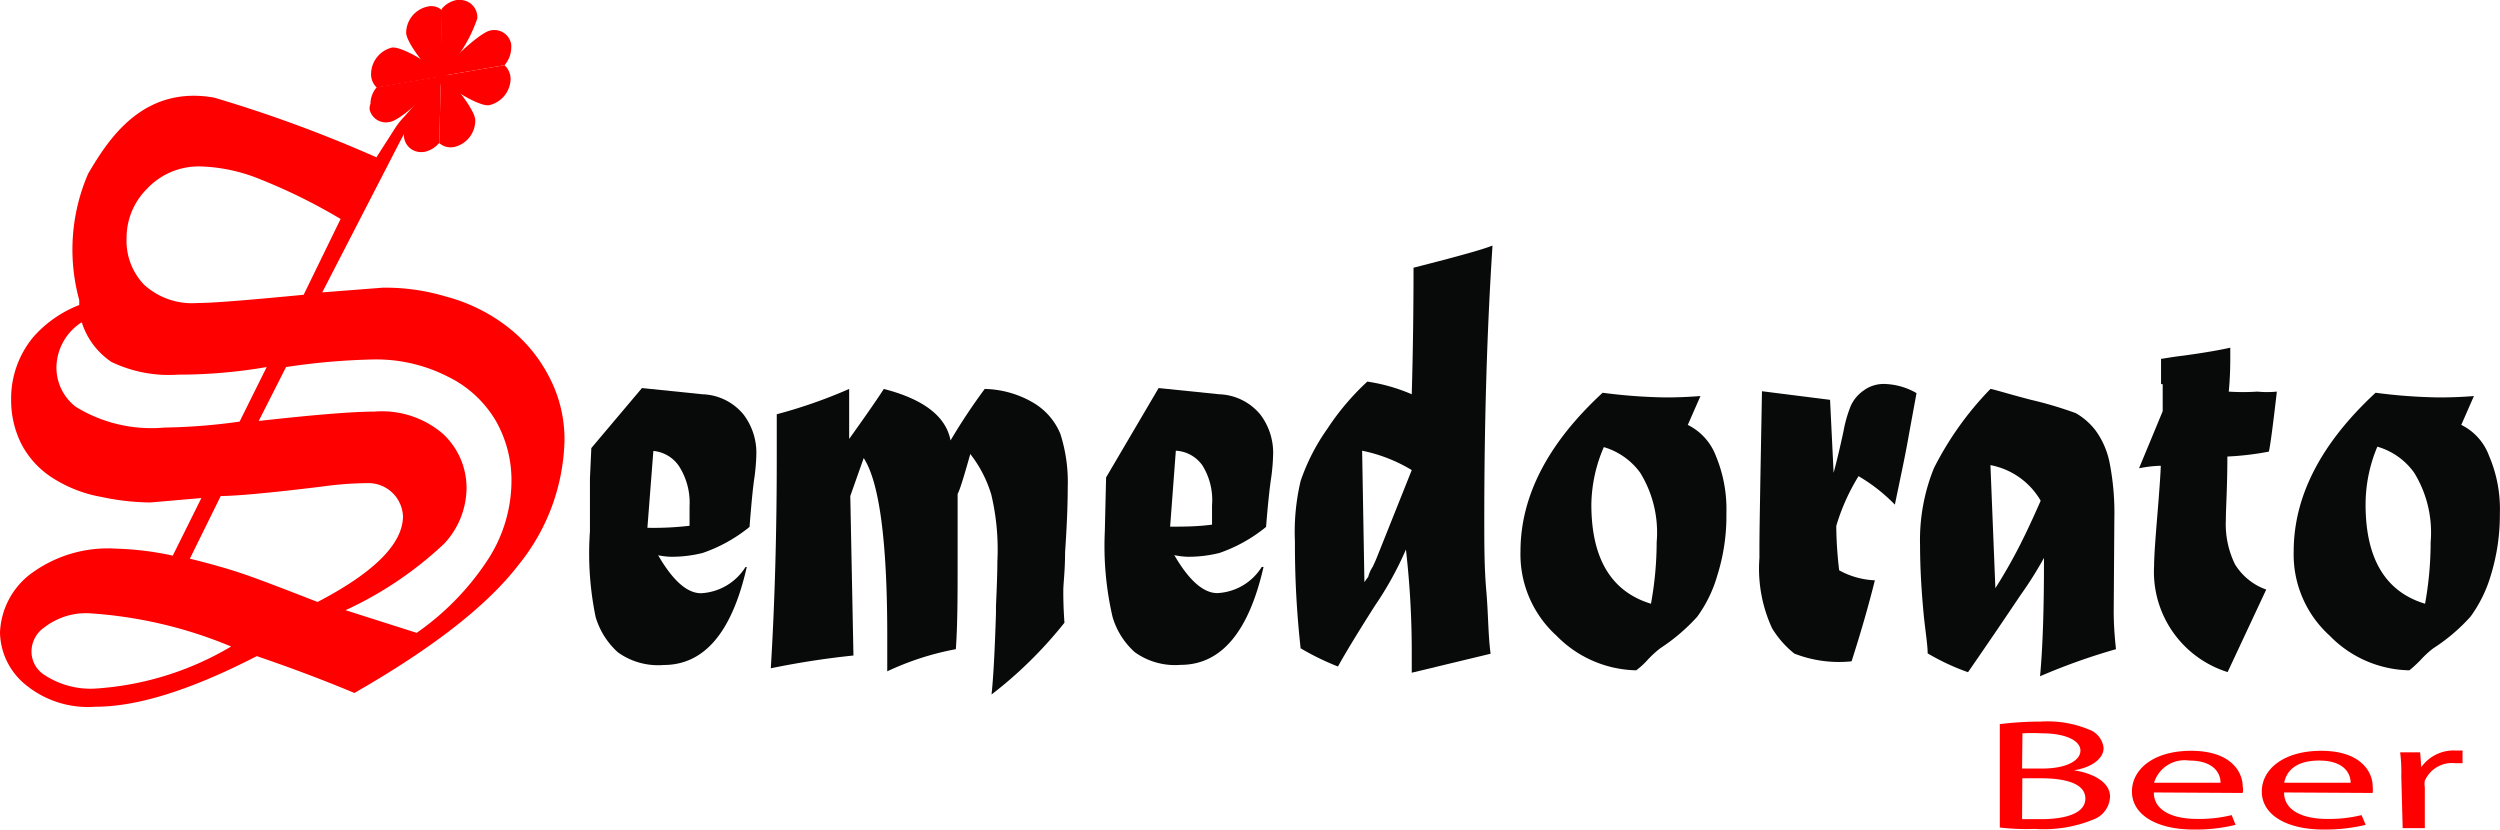 <svg xmlns="http://www.w3.org/2000/svg" viewBox="0 0 197.52 65.54"><g id="Livello_2" data-name="Livello 2"><g id="Livello_1-2" data-name="Livello 1"><g id="Livello_2-2" data-name="Livello 2"><g id="Livello_1-2-2" data-name="Livello 1-2"><path d="M46.72,35.4l4-4.74,4.78.49a4.37,4.37,0,0,1,3.26,1.62,5,5,0,0,1,1,3,16.28,16.28,0,0,1-.14,1.86c-.14.9-.26,2.23-.4,4a12.07,12.07,0,0,1-3.71,2.06,10.08,10.08,0,0,1-2.45.3A5.7,5.7,0,0,1,52,43.87c1.16,2,2.28,3,3.39,3a4.41,4.41,0,0,0,3.51-2.07H59q-1.75,7.74-6.57,7.74a5.45,5.45,0,0,1-3.61-1,6.09,6.09,0,0,1-1.76-2.79,24.82,24.82,0,0,1-.45-6.77V37.8Zm4.9.24-.47,6.06a24.35,24.35,0,0,0,3.33-.16V40a5.33,5.33,0,0,0-.84-3.18,2.75,2.75,0,0,0-2-1.19Z" style="fill:#080909"/><path d="M61.37,35.78V32.73a39.53,39.53,0,0,0,5.72-2v3.95c1.26-1.76,2.17-3.07,2.74-3.95,3.14.81,4.91,2.16,5.27,4.07a46.74,46.74,0,0,1,2.7-4.07,7.89,7.89,0,0,1,3.84,1.09,5.1,5.1,0,0,1,2.14,2.47,12.48,12.48,0,0,1,.58,4.2c0,1.39-.07,3.11-.21,5.15,0,1.46-.14,2.48-.14,3s0,1.26.09,2.56a33.23,33.23,0,0,1-5.76,5.67c.14-1.28.26-3.51.35-6.44v-.56c.07-1.52.11-2.69.11-3.51a18.77,18.77,0,0,0-.48-5.28,9.72,9.72,0,0,0-1.66-3.21c-.49,1.75-.81,2.8-1,3.16v5.26c0,2.68,0,5-.14,7a22.3,22.3,0,0,0-5.42,1.75V50.19c0-7.46-.63-12.11-1.86-14l-1.06,3,.25,12.6A66.3,66.3,0,0,0,60.9,52.8Q61.38,44.91,61.37,35.78Z" style="fill:#080909"/><path d="M91.54,30.66l4.79.49a4.4,4.4,0,0,1,3.26,1.62,5,5,0,0,1,1,3,16.28,16.28,0,0,1-.14,1.86c-.14.9-.28,2.24-.42,4a12,12,0,0,1-3.69,2.06,10.14,10.14,0,0,1-2.45.3,5.81,5.81,0,0,1-1.11-.13c1.16,2,2.3,3,3.4,3a4.38,4.38,0,0,0,3.51-2.07h.14q-1.76,7.74-6.56,7.74a5.45,5.45,0,0,1-3.61-1,6,6,0,0,1-1.76-2.79,24.88,24.88,0,0,1-.61-6.77l.1-4.25Zm1.36,4.95-.45,6c1,0,2.13,0,3.31-.16V39.94A5.21,5.21,0,0,0,95,36.77,2.74,2.74,0,0,0,92.9,35.61Z" style="fill:#080909"/><path d="M117.77,51.65l-6.23,1.5V51.29a71.32,71.32,0,0,0-.46-7.87,26.79,26.79,0,0,1-2.46,4.45c-1.31,2.06-2.28,3.65-2.91,4.79a20.62,20.62,0,0,1-2.95-1.44,74.28,74.28,0,0,1-.45-8.43,17.51,17.51,0,0,1,.45-4.79,16.14,16.14,0,0,1,2.13-4.15,19.79,19.79,0,0,1,3.14-3.7,13.94,13.94,0,0,1,3.51,1c.1-3.51.14-6.86.14-10,3.51-.89,5.51-1.45,6.24-1.75q-.65,10-.65,21.67c0,1.93,0,3.79.16,5.61S117.57,50.19,117.77,51.65Zm-10.15-16L107.8,46l.16-.24.14-.18a2.51,2.51,0,0,1,.35-.79c.16-.33.28-.61.39-.89l2.7-6.76A12.33,12.33,0,0,0,107.62,35.61Z" style="fill:#080909"/><path d="M134.35,31.29l-1,2.28A4.52,4.52,0,0,1,135.56,36a11,11,0,0,1,.84,4.57,15.64,15.64,0,0,1-.72,4.9,10.43,10.43,0,0,1-1.58,3.25,14.91,14.91,0,0,1-2.93,2.5,8.33,8.33,0,0,0-1,.92,5.85,5.85,0,0,1-.9.82,9.05,9.05,0,0,1-6.3-2.74,8.68,8.68,0,0,1-2.84-6.65q0-6.55,6.49-12.54a42.23,42.23,0,0,0,5,.37C132.59,31.4,133.43,31.36,134.35,31.29Zm-7.62,4a11.76,11.76,0,0,0-1,4.57c0,4.28,1.58,6.89,4.71,7.84a27.38,27.38,0,0,0,.45-4.86,9,9,0,0,0-1.3-5.49,5.46,5.46,0,0,0-3-2.06Z" style="fill:#080909"/><path d="M139.08,38.05l.13-7.14,5.38.68.28,5.77c.3-1.12.55-2.21.78-3.28a10.21,10.21,0,0,1,.57-2,2.93,2.93,0,0,1,1-1.21,2.66,2.66,0,0,1,1.76-.53,5.28,5.28,0,0,1,2.44.72l-.58,3.16c-.3,1.75-.69,3.51-1.13,5.65a13.58,13.58,0,0,0-2.87-2.25,16.31,16.31,0,0,0-1.76,3.93,31,31,0,0,0,.23,3.51,6.39,6.39,0,0,0,2.82.79c-.5,2-1.1,4.09-1.84,6.4a9.69,9.69,0,0,1-4.52-.61,7.58,7.58,0,0,1-1.76-2,11.23,11.23,0,0,1-1-5.57C139,42.14,139.05,40.19,139.08,38.05Z" style="fill:#080909"/><path d="M157.26,30.73c.18,0,1.25.35,3.21.86A30.76,30.76,0,0,1,164,32.64,5.22,5.22,0,0,1,165.56,34a6.47,6.47,0,0,1,1.12,2.58,20.65,20.65,0,0,1,.37,4.44L167,48.29c0,1,.07,2,.18,3a49.35,49.35,0,0,0-6,2.14q.32-3.39.31-9.35A29.81,29.81,0,0,1,159.65,47c-1,1.49-2.37,3.52-4.16,6.11a17.81,17.81,0,0,1-3.19-1.49c0-.64-.16-1.62-.3-2.93-.2-2.07-.3-3.93-.3-5.62A15.14,15.14,0,0,1,152.79,37,25.28,25.28,0,0,1,157.26,30.73Zm0,6,.39,9.74c.7-1.1,1.35-2.24,1.94-3.4s1.18-2.46,1.64-3.51a5.84,5.84,0,0,0-4.07-2.83Z" style="fill:#080909"/><path d="M170.74,30.35v-2c.14,0,.72-.13,1.75-.25,1.76-.24,2.91-.45,3.72-.63v.86c0,.3,0,1.4-.12,2.61a17,17,0,0,0,2.26,0,7.92,7.92,0,0,0,1.54,0q-.46,4-.63,4.74a22.59,22.59,0,0,1-3.28.39c0,2.44-.12,4.1-.12,5a7.22,7.22,0,0,0,.72,3.51,4.75,4.75,0,0,0,2.47,2L176,53.1a8.3,8.3,0,0,1-5.81-8.38c0-.67.09-2,.25-3.92s.26-3.35.28-4A9.36,9.36,0,0,0,169,37l1.87-4.51V30.35Z" style="fill:#080909"/><path d="M195.46,31.29l-1,2.28A4.41,4.41,0,0,1,196.65,36a10.69,10.69,0,0,1,.86,4.57,16.29,16.29,0,0,1-.72,4.9,10.59,10.59,0,0,1-1.6,3.25,14.37,14.37,0,0,1-2.94,2.5,7.6,7.6,0,0,0-1,.92,9.82,9.82,0,0,1-.89.82,9,9,0,0,1-6.3-2.74,8.64,8.64,0,0,1-2.84-6.65q0-6.55,6.47-12.54a42.41,42.41,0,0,0,5,.37C193.72,31.4,194.63,31.36,195.46,31.29Zm-7.63,4a11.78,11.78,0,0,0-.93,4.57q0,6.42,4.7,7.84a27.37,27.37,0,0,0,.44-4.86,9,9,0,0,0-1.3-5.49A5.42,5.42,0,0,0,187.83,35.29Z" style="fill:#080909"/><path d="M158,57.21a27.13,27.13,0,0,1,3.25-.2,8.52,8.52,0,0,1,3.77.62,1.75,1.75,0,0,1,1.18,1.47c0,.83-.92,1.53-2.34,1.76h0c1.3.19,2.85.84,2.85,2.08a2,2,0,0,1-1.2,1.76,10.32,10.32,0,0,1-4.75.79,18.18,18.18,0,0,1-2.76-.11Zm1.76,3.51h1.61c1.88,0,3-.62,3-1.42s-1.21-1.36-3-1.36a13.88,13.88,0,0,0-1.58,0Zm0,4h1.49c1.86,0,3.51-.42,3.51-1.63s-1.63-1.6-3.51-1.6h-1.47Z" style="fill:red"/><path d="M170.17,62.61c0,1.48,1.58,2.09,3.39,2.09a10.72,10.72,0,0,0,2.76-.3l.31.77a13.18,13.18,0,0,1-3.31.37c-3,0-4.88-1.21-4.88-3s1.75-3.22,4.66-3.22c3.25,0,4.09,1.75,4.09,2.8a1.19,1.19,0,0,1,0,.53Zm5.27-.77c0-.68-.46-1.75-2.48-1.75a2.52,2.52,0,0,0-2.77,1.75Z" style="fill:red"/><path d="M180.46,62.61c0,1.48,1.58,2.09,3.36,2.09a10.67,10.67,0,0,0,2.76-.3l.33.77a13.83,13.83,0,0,1-3.33.37c-3,0-4.88-1.21-4.88-3s1.76-3.22,4.69-3.22c3.22,0,4.07,1.75,4.07,2.8a2.35,2.35,0,0,1,0,.53Zm5.26-.77c0-.68-.47-1.75-2.49-1.75s-2.62,1-2.76,1.75Z" style="fill:red"/><path d="M189.72,61.3a11.88,11.88,0,0,0-.09-1.86h1.58l.09,1.17h0a3.14,3.14,0,0,1,2.77-1.31h.49v1H194a2.34,2.34,0,0,0-2.42,1.39,1.46,1.46,0,0,0,0,.51v3.23h-1.75Z" style="fill:red"/><path d="M33.69,7.24c.12.14.42-.58-1,1.95-.14.24-.73,1.31-1.19,2.19L25.46,23.1l4.77-.37a16.55,16.55,0,0,1,5,.7,13.64,13.64,0,0,1,4.93,2.44,11.84,11.84,0,0,1,3.24,3.93,10.6,10.6,0,0,1,1.2,5A16.17,16.17,0,0,1,41,44.59q-3.69,4.83-13,10.16c-2.22-.93-4.78-1.91-7.71-2.91-5.26,2.7-9.44,4-12.79,4a7.76,7.76,0,0,1-5.49-1.75A5.45,5.45,0,0,1,0,50a6.11,6.11,0,0,1,2.32-4.58,10.22,10.22,0,0,1,6.89-2.07,23.75,23.75,0,0,1,4.44.55l2.26-4.55-4.05.35A19.28,19.28,0,0,1,8,39.26a10.56,10.56,0,0,1-4-1.6A7,7,0,0,1,1.65,35a7.7,7.7,0,0,1-.77-3.37,7.6,7.6,0,0,1,1.75-5A9.29,9.29,0,0,1,6.26,24.1v-.39a15.09,15.09,0,0,1,.71-10c1.52-2.56,4.24-7,9.94-6a105.93,105.93,0,0,1,12.83,4.72l1.39-2.17a6,6,0,0,1,.77-1M18.26,51.08A34.71,34.71,0,0,0,7,48.45a5.39,5.39,0,0,0-3.51,1.13,2.32,2.32,0,0,0-1,1.82,2.19,2.19,0,0,0,.92,1.86A6.63,6.63,0,0,0,7.58,54.4,24,24,0,0,0,18.26,51.08ZM21.07,29a41.24,41.24,0,0,1-7,.6,10.5,10.5,0,0,1-5.26-1,5.9,5.9,0,0,1-2.35-3.14,4.29,4.29,0,0,0-2,3.51A3.9,3.9,0,0,0,6,32.15a11.41,11.41,0,0,0,7,1.63,46.93,46.93,0,0,0,5.93-.47Zm5.84-11.7A44.64,44.64,0,0,0,20.14,14a13.42,13.42,0,0,0-4.3-.85,5.6,5.6,0,0,0-4.22,1.76A5.47,5.47,0,0,0,10,18.84a5,5,0,0,0,1.39,3.66,5.62,5.62,0,0,0,4.21,1.44c1.25,0,4-.23,8.39-.65ZM15,44.14c1.75.43,3.15.84,4.24,1.21s3,1.1,5.85,2.21c4.49-2.34,6.73-4.6,6.75-6.76a2.74,2.74,0,0,0-2.81-2.63,27.9,27.9,0,0,0-3.65.28q-6,.73-7.94.74Zm5.44-10.88c4.38-.49,7.44-.74,9.14-.74A7.39,7.39,0,0,1,35,34.28a5.82,5.82,0,0,1,1.86,4.35,6.52,6.52,0,0,1-1.75,4.31,29.1,29.1,0,0,1-7.81,5.27L32.92,50a21.12,21.12,0,0,0,5.49-5.58,11.47,11.47,0,0,0,2-6.54,9.47,9.47,0,0,0-1.23-4.62,8.91,8.91,0,0,0-3.81-3.51,12.44,12.44,0,0,0-5.87-1.35,53.1,53.1,0,0,0-6.9.6Z" style="fill:red"/><path d="M40.39,3.83a2.15,2.15,0,0,1-.53,1.32l-5,.86c-.3-.26,3-3.51,3.93-3.61a1.35,1.35,0,0,1,1.59,1.05A1.64,1.64,0,0,1,40.39,3.83Z" style="fill:red"/><path d="M40.34,6.29a1.49,1.49,0,0,0-.48-1.14l-5,.86c-.3.37,2.89,2.46,3.79,2.3A2.18,2.18,0,0,0,40.34,6.29Z" style="fill:red"/><path d="M35.86,11.62a1.37,1.37,0,0,1-1.15-.31L34.83,6c.3-.36,2.74,2.62,2.72,3.51A2.15,2.15,0,0,1,35.86,11.62Z" style="fill:red"/><path d="M33.53,12a2.09,2.09,0,0,0,1.18-.72L34.83,6c-.3-.26-2.9,3.51-2.91,4.53a1.34,1.34,0,0,0,1.21,1.48A1.79,1.79,0,0,0,33.53,12Z" style="fill:red"/><path d="M29.27,8.2a2,2,0,0,1,.5-1.31l5-.86c.28.26-3,3.51-4,3.61a1.32,1.32,0,0,1-1.57-1A1.13,1.13,0,0,1,29.27,8.2Z" style="fill:red"/><path d="M29.32,5.78a1.43,1.43,0,0,0,.45,1.14l5-.86c.3-.37-2.89-2.44-3.81-2.3A2.17,2.17,0,0,0,29.32,5.78Z" style="fill:red"/><path d="M33.78.52a1.24,1.24,0,0,1,1.15.3l-.1,5.26c-.32.35-2.76-2.61-2.74-3.51A2.14,2.14,0,0,1,33.78.52Z" style="fill:red"/><path d="M36.09,0a2,2,0,0,0-1.19.7L34.79,6a11.18,11.18,0,0,0,2.92-4.54A1.36,1.36,0,0,0,36.45,0,1.1,1.1,0,0,0,36.09,0Z" style="fill:red"/><path d="M35.41,5.55a.43.43,0,0,1-.58,0c0,.2-.2.21-.56.23a.67.67,0,0,1,.19.86c.25-.21.21-.19.33.16a.59.59,0,0,1,.49-.56A.78.78,0,0,1,35.41,5.55Z" style="fill:red;fill-rule:evenodd"/></g></g></g></g></svg>